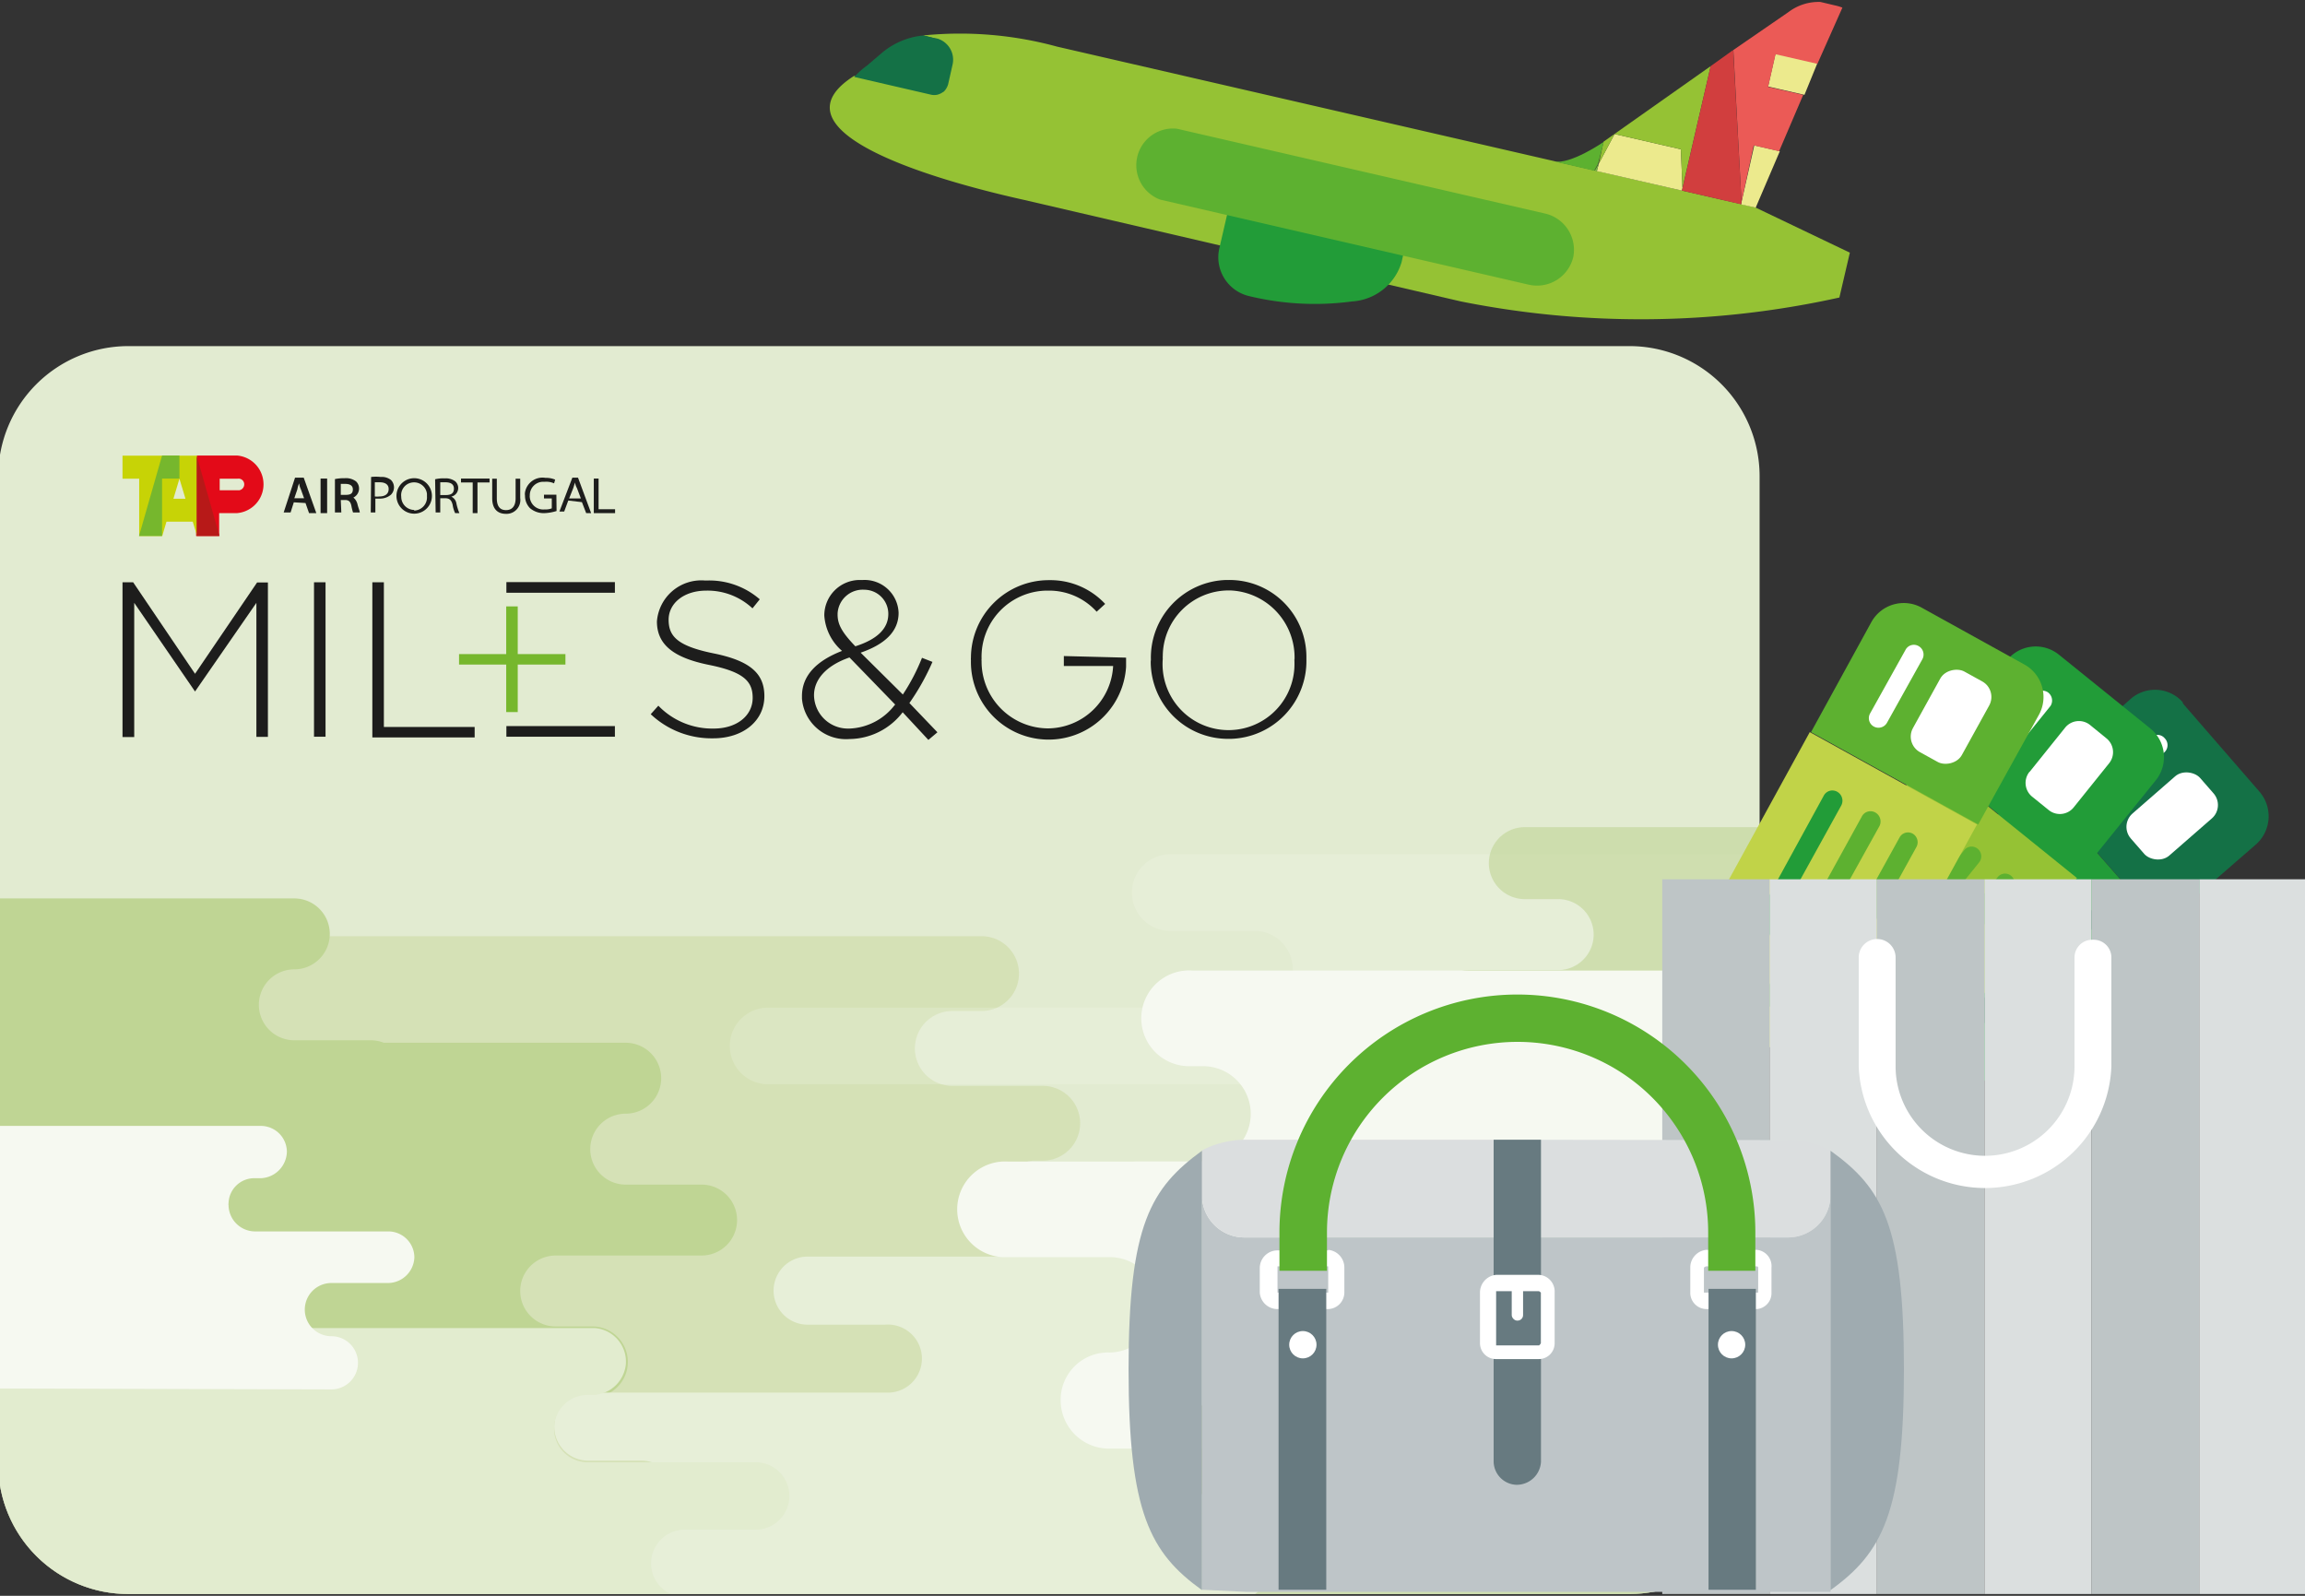 <svg id="Layer_1" data-name="Layer 1" xmlns="http://www.w3.org/2000/svg" xmlns:xlink="http://www.w3.org/1999/xlink" width="130" height="90" viewBox="0 0 130 90"><rect x="0" y="0" width="130" height="90" fill="#333333" stroke="none"/><defs><style>.cls-1{fill:none;}.cls-2{fill:#e2ebd1;}.cls-3{fill:#76b72d;}.cls-4{fill:#1d1d1c;}.cls-5{fill:#e30a18;}.cls-6{fill:#c7d306;}.cls-7{fill:#b71918;}.cls-8{opacity:0.7;}.cls-9{clip-path:url(#clip-path);}.cls-10{fill:#d0ddab;}.cls-11,.cls-15{fill:#fff;}.cls-11{opacity:0.2;}.cls-11,.cls-13{isolation:isolate;}.cls-12,.cls-13{fill:#b1cc7b;}.cls-13{opacity:0.59;}.cls-14{fill:#e9f1dc;}.cls-16{fill:#e3ecce;}.cls-17{fill:#147146;}.cls-18{fill:#229c38;}.cls-19{fill:#5db130;}.cls-20{fill:#045c2b;}.cls-21{fill:#95c234;}.cls-22{fill:#c1d348;}.cls-23{fill:#bec5c6;}.cls-24{fill:#dbdfdf;}.cls-25{fill:#bec5c8;}.cls-26{fill:#dbdedf;}.cls-27{fill:#677a80;}.cls-28{fill:#9fabb0;}.cls-29{fill:#ecea8d;}.cls-30{fill:#eb5a56;}.cls-31{fill:#77b842;}.cls-32{fill:#b62127;}.cls-33{fill:#d13e3e;}</style><clipPath id="clip-path"><path class="cls-1" d="M99.24,26.9a7.34,7.34,0,0,0-7.3-7.38H7.24A7.34,7.34,0,0,0-.1,26.85a.11.11,0,0,0,0,0V50.26h0V82.57A7.33,7.33,0,0,0,7.24,89.9H91.91a7.34,7.34,0,0,0,7.33-7.33h0V36.69h0Z"/></clipPath></defs><title>programa-victoria-4d</title><path class="cls-2" d="M99.24,26.9a7.34,7.34,0,0,0-7.3-7.38H7.24A7.34,7.34,0,0,0-.1,26.85a.11.11,0,0,0,0,0V50.26h0V82.57A7.33,7.33,0,0,0,7.24,89.9H91.91a7.34,7.34,0,0,0,7.33-7.33h0V36.69h0Z"/><polygon class="cls-3" points="28.55 40.16 29.2 40.16 29.2 37.48 31.89 37.48 31.89 36.89 29.2 36.89 29.2 34.2 28.55 34.2 28.55 36.89 25.89 36.89 25.89 37.48 28.55 37.48 28.55 40.16"/><rect class="cls-4" x="28.56" y="40.95" width="6.12" height="0.6"/><rect class="cls-4" x="28.56" y="32.83" width="6.12" height="0.6"/><path class="cls-4" d="M6.91,32.84h.6L11,38l3.5-5.15h.61v8.71h-.65V34L11,39h0L7.57,34v7.57H6.91Z"/><path class="cls-4" d="M17.71,32.84h.65v8.71h-.65Z"/><path class="cls-4" d="M21,32.84h.65V41h5.12v.59H21Z"/><path class="cls-4" d="M36.7,40.28l.43-.48a4.23,4.23,0,0,0,3.12,1.29c1.31,0,2.2-.73,2.2-1.73h0c0-.92-.48-1.46-2.46-1.86s-2.94-1.13-2.94-2.45h0a2.51,2.51,0,0,1,2.71-2.31h.09a4.35,4.35,0,0,1,3,1.06l-.41.51a3.71,3.71,0,0,0-2.6-1c-1.29,0-2.13.73-2.13,1.64h0c0,.92.47,1.48,2.54,1.9s2.86,1.14,2.86,2.41h0c0,1.41-1.21,2.38-2.89,2.38A5,5,0,0,1,36.7,40.28Z"/><path class="cls-4" d="M50.91,40.17a3.82,3.82,0,0,1-3,1.51,2.49,2.49,0,0,1-2.68-2.28v-.14h0c0-1.17.84-2,2.26-2.55a2.89,2.89,0,0,1-1-2h0a2,2,0,0,1,2-2h.19a1.92,1.92,0,0,1,2,1.85v0h0c0,1.08-.81,1.79-2.14,2.25l2.38,2.36A11.27,11.27,0,0,0,52,37.1l.59.23a13.23,13.23,0,0,1-1.3,2.32l1.58,1.65-.51.43Zm-.41-.42-2.59-2.67c-1.38.48-2,1.29-2,2.13h0a1.91,1.91,0,0,0,1.93,1.88h.07a3.37,3.37,0,0,0,2.56-1.34Zm-.4-5.12h0a1.36,1.36,0,0,0-1.35-1.37h0a1.42,1.42,0,0,0-1.51,1.34v.06h0c0,.55.24,1,1,1.79,1.23-.39,1.86-1,1.86-1.82Z"/><path class="cls-4" d="M64.91,37.22h0a4.38,4.38,0,0,1,4.26-4.51h.14A4.34,4.34,0,0,1,73.68,37v.18h0a4.39,4.39,0,0,1-4.28,4.49h-.12a4.36,4.36,0,0,1-4.38-4.31A.81.81,0,0,1,64.91,37.22Zm8.1,0h0a3.78,3.78,0,0,0-3.62-3.92h-.11A3.72,3.72,0,0,0,65.58,37a.76.76,0,0,0,0,.15h0a3.72,3.72,0,1,0,7.42.54,4.86,4.86,0,0,0,0-.54Z"/><path class="cls-4" d="M60,37v.56h2.78a3.71,3.71,0,0,1-3.68,3.52,3.77,3.77,0,0,1-3.74-3.81.37.37,0,0,1,0-.11h0A3.73,3.73,0,0,1,59,33.31h.14a3.61,3.61,0,0,1,2.71,1.19l.48-.44a4.22,4.22,0,0,0-3.16-1.34,4.39,4.39,0,0,0-4.41,4.37.66.66,0,0,0,0,.14h0a4.38,4.38,0,0,0,8.75.38h0v-.39h0v-.13Z"/><path class="cls-5" d="M11.09,25.69h2.27a1.63,1.63,0,0,1,0,3.25h-1v1.29h-1.3Z"/><path class="cls-6" d="M9.78,28.13h.68L10.12,27Zm-1.93,2.1V27H6.91v-1.3h4.21v4.54l-.25-.82H9.39l-.24.81Z"/><polygon class="cls-3" points="7.84 30.23 9.14 30.23 9.14 26.99 10.12 26.99 10.12 25.69 9.14 25.69 7.84 30.23"/><polygon class="cls-7" points="11.09 30.23 12.38 30.23 11.09 25.69 11.09 30.23"/><path class="cls-4" d="M21.14,27.2h.28c.28,0,.5.11.5.38s-.19.42-.53.42a1,1,0,0,1-.25,0Zm-.23,1.7h.26v-.78h.24a.94.94,0,0,0,.64-.22.59.59,0,0,0,0-.83.83.83,0,0,0-.58-.17,2.44,2.44,0,0,0-.54,0Z"/><path class="cls-4" d="M23.36,28.76a.74.74,0,0,1-.73-.74v0a.72.72,0,0,1,.63-.81.73.73,0,0,1,.82.64V28a.74.74,0,0,1-.66.79h-.07Zm0,.21a1,1,0,0,0,0-2,1,1,0,0,0,0,2Z"/><path class="cls-4" d="M24.83,27.2h.29c.27,0,.48.09.48.36s-.17.36-.46.36h-.31Zm-.26,1.7h.26v-.8h.28c.24,0,.36.11.42.38a1.62,1.62,0,0,0,.14.46h.24a2.9,2.9,0,0,1-.17-.55.5.5,0,0,0-.29-.38h0a.5.5,0,0,0,.38-.6.53.53,0,0,0-.15-.26.9.9,0,0,0-.61-.17,1.87,1.87,0,0,0-.53.05Z"/><polygon class="cls-4" points="26.66 28.94 26.93 28.94 26.93 27.21 27.61 27.21 27.61 26.99 26 26.99 26 27.21 26.66 27.21 26.66 28.94"/><path class="cls-4" d="M27.76,27v1.1c0,.64.34.88.77.88a.78.78,0,0,0,.81-.89V27h-.26v1.1c0,.46-.21.67-.54.67s-.52-.2-.52-.67V27Z"/><path class="cls-4" d="M31.38,27.9h-.7v.21h.44v.56a.93.93,0,0,1-.4.06.76.76,0,0,1-.84-.68.34.34,0,0,1,0-.1.76.76,0,0,1,.76-.78h.11a1.08,1.08,0,0,1,.5.09l.06-.21a1.34,1.34,0,0,0-.55-.1,1,1,0,0,0-1.15.82.55.55,0,0,0,0,.18,1,1,0,0,0,.28.71,1.2,1.2,0,0,0,.82.28,2.62,2.62,0,0,0,.68-.12Z"/><path class="cls-4" d="M32.1,28.11l.23-.58.1-.32h0a.94.94,0,0,0,.11.32l.22.58Zm.72.21.24.62h.28l-.74-2h-.32l-.73,1.91h.27l.23-.62Z"/><polygon class="cls-4" points="33.49 28.94 34.69 28.94 34.69 28.72 33.76 28.72 33.76 26.99 33.49 26.99 33.49 28.94"/><rect class="cls-4" x="18.08" y="26.99" width="0.37" height="1.95"/><path class="cls-4" d="M16.6,28.1l.17-.5a1.46,1.46,0,0,1,.1-.34h0a1.1,1.1,0,0,0,.1.34l.18.5Zm.63.27.2.57h.41l-.71-2h-.49L16,28.9h.39l.18-.57Z"/><path class="cls-4" d="M19.22,28.2h.24c.21,0,.31.09.36.34a2.79,2.79,0,0,0,.09.36h.38c0-.09-.08-.25-.13-.47h0a.71.71,0,0,0-.23-.37.56.56,0,0,0,.32-.5.55.55,0,0,0-.17-.41.94.94,0,0,0-.64-.18,2.5,2.5,0,0,0-.55.05h0V28.9h.36Zm0-.91h.24c.2,0,.44.05.44.31s-.16.31-.42.31h-.26Z"/><g class="cls-8"><g class="cls-9"><path class="cls-10" d="M75.91,78.13H71a2.11,2.11,0,1,1,0-4.22h1.63a2.11,2.11,0,1,0,0-4.22H58.29a2.12,2.12,0,0,1,0-4.23h.52a2.11,2.11,0,0,0,0-4.22h-5.1a2.11,2.11,0,0,1,0-4.22h1.65a2.11,2.11,0,0,0,0-4.22H-59.94a2.1,2.1,0,0,0-2.15,2.07v0A2.11,2.11,0,0,0-60,57h4.76a2.11,2.11,0,0,1,2.13,2.11h0a2.12,2.12,0,0,1-2.11,2.11H-73.49a2.1,2.1,0,0,0-2.11,2.11h0a2.1,2.1,0,0,0,2.09,2.11h3.32a2.12,2.12,0,0,1,2.1,2.12,2.13,2.13,0,0,1-2.11,2.11H-80.65a2.09,2.09,0,0,0-2.11,2.09v0a2.1,2.1,0,0,0,2.11,2.1h5.44A2.11,2.11,0,0,1-73.09,76v0a2.12,2.12,0,0,1-2.11,2.11h-3.89a2.11,2.11,0,0,0-2.12,2.11,2.11,2.11,0,0,0,2.11,2.11h3.31a2.12,2.12,0,0,1,2.11,2.11,2.12,2.12,0,0,1-2.11,2.11h-1.3a2.11,2.11,0,0,0-2.12,2.12h0a2.12,2.12,0,0,0,2.12,2.11h9.14a2.11,2.11,0,0,1,2.13,2.09h0A2.13,2.13,0,0,1-67.93,95h-3.16A2.09,2.09,0,0,0-73.2,97.1v0a2.1,2.1,0,0,0,2.07,2.12h6.28a2.12,2.12,0,0,1,2.11,2.11,2.12,2.12,0,0,1-2.11,2.11h-1.84a2.1,2.1,0,0,0-2.11,2.11,2.11,2.11,0,0,0,2.11,2.11H62.57a2.11,2.11,0,0,0,0-4.22H60.76a2.11,2.11,0,0,1,0-4.22h7.61a2.11,2.11,0,0,0,0-4.22H65.69a2.11,2.11,0,0,1,0-4.22h7a2.12,2.12,0,0,0,0-4.23H67a2.11,2.11,0,0,1,0-4.22h8.93a2.11,2.11,0,1,0,0-4.22Z"/><path class="cls-11" d="M205.13,74.1h-5a2.16,2.16,0,1,1,0-4.32h1.68a2.18,2.18,0,0,0,2-2.32,2.15,2.15,0,0,0-2-2H187.1a2.18,2.18,0,0,1-2-2.32,2.15,2.15,0,0,1,2-2h.53a2.16,2.16,0,0,0,0-4.32h-5.22a2.18,2.18,0,0,1-2-2.32,2.15,2.15,0,0,1,2-2h1.68a2.16,2.16,0,0,0,0-4.32H66a2.16,2.16,0,1,0,0,4.32h4.89a2.17,2.17,0,0,1,0,4.33H43.32a2.16,2.16,0,1,0,0,4.32h31.6a2.17,2.17,0,0,1,0,4.33H64.19a2.17,2.17,0,0,0,0,4.33h5.58a2.16,2.16,0,0,1,0,4.32h-4a2.17,2.17,0,0,0,0,4.33h3.38a2.16,2.16,0,0,1,0,4.32H67.91a2.17,2.17,0,1,0-.3,4.33H57.77a2.16,2.16,0,1,1,0,4.32H54.55a2.17,2.17,0,0,0,0,4.33h6.36a2.17,2.17,0,0,1,0,4.33H59a2.16,2.16,0,1,0,0,4.32H191.49a2.16,2.16,0,0,0,0-4.32h-1.86a2.18,2.18,0,0,1-2-2.32,2.15,2.15,0,0,1,2-2h7.8a2.18,2.18,0,0,0,2-2.32,2.15,2.15,0,0,0-2-2h-2.76a2.16,2.16,0,1,1,0-4.32h7.13a2.17,2.17,0,0,0,.29-4.33,1.4,1.4,0,0,0-.29,0H196a2.16,2.16,0,1,1,0-4.32h9.15a2.18,2.18,0,0,0,2-2.32,2.15,2.15,0,0,0-2-2Z"/><path class="cls-12" d="M-2.36,58.81a2,2,0,0,0-2,2,2,2,0,0,0,2,2H4.35a2,2,0,0,1,0,4h-5a2,2,0,0,0-2,2,2,2,0,0,0,2,2H8.18a2,2,0,1,1,0,4,2,2,0,0,0,0,4H33.41a2,2,0,0,0,0-4H31.34a2,2,0,0,1,0-4h8.23a2,2,0,0,0,0-4H35.29a2,2,0,1,1,0-4,2,2,0,0,0,0-4Z"/><path class="cls-12" d="M-21.09,50.67a2,2,0,0,0-2,2,2,2,0,0,0,2,2h6.71a2,2,0,0,1,2,2,2,2,0,0,1-2,2h-5a2,2,0,0,0-2,2,2,2,0,0,0,2,2h8.78a2,2,0,0,1,2,2h0a2,2,0,0,1-2,2,2,2,0,0,0-2,2,2,2,0,0,0,2,2H14.72a2,2,0,0,0,0-4H12.65a2,2,0,0,1,0-4h8.26a2,2,0,0,0,0-4H16.6a2,2,0,0,1,0-4,2,2,0,1,0,0-4Z"/><path class="cls-13" d="M86,46.65a2,2,0,0,0,0,4.06h1.88a2,2,0,0,1,0,4h-5a2,2,0,0,0,0,4.06h8.86a2,2,0,1,1,0,4.06,2,2,0,0,0,0,4.06H117.2a2,2,0,0,0,0-4.06h-2.09a2,2,0,0,1,0-4.06h8.29a2,2,0,0,0,0-4.06h-4.31a2,2,0,0,1,0-4,2,2,0,0,0,0-4.06Z"/><path class="cls-14" d="M169.06,93.9h-4.44a1.92,1.92,0,1,1,0-3.84h1.49a1.92,1.92,0,0,0,0-3.84h-13a1.92,1.92,0,1,1,0-3.84h.48a1.92,1.92,0,0,0,0-3.84h-4.67a1.92,1.92,0,1,1-.28-3.83h1.77a1.92,1.92,0,0,0,0-3.84H45.55a1.92,1.92,0,0,0,0,3.84h4.36a1.92,1.92,0,1,1,.27,3.83h-17a1.92,1.92,0,1,0,0,3.84h3a1.92,1.92,0,0,1,0,3.84H26.71a1.91,1.91,0,0,0-1.93,1.91,1.94,1.94,0,0,0,1.92,1.93h5A1.91,1.91,0,0,1,33.58,92a1.94,1.94,0,0,1-1.92,1.93H28.13a1.91,1.91,0,0,0-1.93,1.91,1.94,1.94,0,0,0,1.92,1.93h3a1.92,1.92,0,0,1,0,3.84H30a1.92,1.92,0,0,0,0,3.84h8.32a1.92,1.92,0,0,1,0,3.84H35.42a1.91,1.91,0,0,0-1.93,1.91,1.94,1.94,0,0,0,1.92,1.93H41.1a1.92,1.92,0,0,1,0,3.84H39.41a1.91,1.91,0,0,0-1.93,1.91,1.94,1.94,0,0,0,1.92,1.93H156.91a1.92,1.92,0,1,0,0-3.84h-1.65a1.92,1.92,0,1,1,0-3.84h6.93a1.92,1.92,0,1,0,0-3.84h-2.45a1.92,1.92,0,1,1,0-3.84h6.33a1.92,1.92,0,1,0,0-3.84h-5.15a1.92,1.92,0,1,1,0-3.84H169a1.92,1.92,0,0,0,0-3.84Z"/><path class="cls-15" d="M118,81.68a2.7,2.7,0,0,0,2.7-2.68v0a2.73,2.73,0,0,0-2.7-2.69H115.5A2.7,2.7,0,1,1,115,70.9h7.08a2.7,2.7,0,0,0,0-5.39H110.29a2.69,2.69,0,0,1,0-5.38,2.7,2.7,0,0,0,.32-5.39,1.71,1.71,0,0,0-.32,0h-43A2.7,2.7,0,1,0,67,60.13h.85a2.69,2.69,0,0,1,0,5.38h-11a2.7,2.7,0,1,0-.33,5.39h6.06a2.69,2.69,0,0,1,2.7,2.68h0a2.74,2.74,0,0,1-2.7,2.7A2.67,2.67,0,0,0,59.82,79v0a2.73,2.73,0,0,0,2.69,2.7Z"/><path class="cls-16" d="M-7.76,93.9A1.91,1.91,0,0,1-9.66,92h0a1.9,1.9,0,0,1,1.9-1.9h.26a1.91,1.91,0,0,0,1.9-1.9h0a1.91,1.91,0,0,0-1.9-1.9H-9.81a1.91,1.91,0,0,1-1.9-1.9h0a1.9,1.9,0,0,1,1.9-1.9h4.72a1.91,1.91,0,0,0,1.9-1.9h0a1.9,1.9,0,0,0-1.9-1.86H-7a1.91,1.91,0,0,1-1.9-1.9A1.9,1.9,0,0,1-7,74.9H33.54a1.9,1.9,0,0,1,1.76,2,1.92,1.92,0,0,1-1.76,1.77h-.39a1.9,1.9,0,0,0,0,3.8h9.47a1.9,1.9,0,0,1,0,3.8h-4a1.9,1.9,0,1,0,0,3.8,1.9,1.9,0,1,1,0,3.8Z"/><path class="cls-13" d="M112.91,94.27a2.5,2.5,0,0,0,0-5h-2.28a2.5,2.5,0,0,1,0-5h6.11a2.5,2.5,0,0,0,0-5H105.91a2.5,2.5,0,0,1,0-5,2.5,2.5,0,0,0,0-5H74.77a2.5,2.5,0,0,0,0,5h2.55a2.5,2.5,0,0,1,0,5H67.17a2.5,2.5,0,0,0,0,5h5.28a2.5,2.5,0,0,1,0,5,2.5,2.5,0,0,0,0,5Z"/><path class="cls-15" d="M-17.79,78.26a1.48,1.48,0,0,1-1.49-1.47h0a1.51,1.51,0,0,1,1.49-1.49h.19a1.48,1.48,0,0,0,1.5-1.45s0,0,0,0a1.52,1.52,0,0,0-1.49-1.49h-1.8a1.48,1.48,0,0,1-1.49-1.47h0a1.49,1.49,0,0,1,1.49-1.48h7.58a1.5,1.5,0,0,0,1.47-1.46,1.5,1.5,0,0,0-1.49-1.48H-13.3a1.5,1.5,0,0,1-1.5-1.49,0,0,0,0,1,0,0,1.49,1.49,0,0,1,1.49-1.48h28a1.47,1.47,0,0,1,1.49,1.46v0a1.53,1.53,0,0,1-1.49,1.49h-.29a1.45,1.45,0,0,0-1.51,1.42.14.14,0,0,0,0,.09,1.5,1.5,0,0,0,1.48,1.49h7.52a1.47,1.47,0,0,1,1.48,1.46v0a1.5,1.5,0,0,1-1.48,1.45h-3.2a1.5,1.5,0,0,0,0,3h0a1.5,1.5,0,1,1,0,3Z"/></g></g><path class="cls-17" d="M120.11,39.47a2.09,2.09,0,0,1,3,.14l0,.06,4.34,5a2.12,2.12,0,0,1-.2,2.94l-5.34,4.64-7.09-8.13Z"/><path class="cls-18" d="M103.79,53.7l11-9.58,7.12,8.13-11,9.58a2.12,2.12,0,0,1-3-.2l-4.34-5A2.09,2.09,0,0,1,103.79,53.7Z"/><path class="cls-19" d="M106.43,56.06,115,48.59a.54.54,0,0,0,0-.75h0a.54.54,0,0,0-.77-.06l-8.55,7.47a.53.53,0,0,0-.06.76.55.55,0,0,0,.77.06h.05Z"/><path class="cls-15" d="M119,45.1l3.09-2.69a.55.55,0,0,0,0-.77h0a.53.53,0,0,0-.75-.07v0l-3.09,2.69a.53.53,0,0,0-.06.76h0a.54.54,0,0,0,.74.11Z"/><path class="cls-20" d="M108,57.9l8.56-7.46a.55.55,0,0,0,0-.77h0a.53.53,0,0,0-.75,0h0l-8.56,7.46a.54.54,0,1,0,.7.82Z"/><path class="cls-20" d="M109.62,59.71l8.55-7.47a.55.55,0,0,0,0-.77.53.53,0,0,0-.76,0l-8.55,7.48a.53.53,0,0,0,0,.76h0A.56.56,0,0,0,109.62,59.71Z"/><rect class="cls-15" x="119.92" y="44.44" width="5.19" height="3.15" rx="1" ry="1" transform="translate(-0.07 91.86) rotate(-41.09)"/><path class="cls-18" d="M113.19,37.24a2.08,2.08,0,0,1,2.94-.31l5.14,4.15a2.08,2.08,0,0,1,.32,2.92v0l-4.44,5.5-8.39-6.77Z"/><path class="cls-21" d="M99.59,54.09l9.16-11.34,8.39,6.77L108,60.9a2.1,2.1,0,0,1-2.94.31L99.91,57a2.09,2.09,0,0,1-.33-2.94Z"/><path class="cls-21" d="M102.61,56l7.13-8.84a.56.56,0,0,0-.79-.78.47.47,0,0,0-.06.09l-7.13,8.84a.55.55,0,0,0,.15.76A.57.57,0,0,0,102.61,56Z"/><path class="cls-15" d="M113.08,43l2.57-3.19a.57.57,0,0,0-.16-.77.55.55,0,0,0-.69.08l-2.57,3.19a.53.53,0,0,0,.06.76h0A.56.56,0,0,0,113.08,43Z"/><path class="cls-19" d="M104.49,57.48l7.13-8.84a.55.55,0,0,0-.08-.77.53.53,0,0,0-.76.08l-7.14,8.84a.55.55,0,0,0,.15.76A.57.57,0,0,0,104.49,57.48Z"/><path class="cls-19" d="M106.38,59l7.13-8.84a.56.56,0,0,0-.09-.77.53.53,0,0,0-.76.09h0l-7.13,8.83a.53.53,0,0,0,.06.76h0A.56.56,0,0,0,106.38,59Z"/><path class="cls-15" d="M114.47,43.53l2-2.49a1,1,0,0,1,1.41-.15l.92.75a1,1,0,0,1,.15,1.41l-2,2.49a1,1,0,0,1-1.4.15l-.94-.76a1,1,0,0,1-.15-1.4Z"/><path class="cls-19" d="M105.54,35.09a2.09,2.09,0,0,1,2.84-.82l5.78,3.2A2.09,2.09,0,0,1,115,40.3l-3.43,6.2-9.43-5.21Z"/><path class="cls-22" d="M95.07,54.05l7-12.76,9.43,5.21-7,12.76a2.1,2.1,0,0,1-2.84.82h0L95.91,56.9a2.11,2.11,0,0,1-.86-2.84Z"/><path class="cls-18" d="M98.36,55.36l5.49-9.94a.58.58,0,0,0-.24-.77.55.55,0,0,0-.76.24l-5.44,9.94a.55.55,0,0,0,.23.76.57.57,0,0,0,.77-.23h0Z"/><path class="cls-15" d="M106.42,40.77l2-3.59a.55.55,0,0,0-.21-.74.53.53,0,0,0-.74.21h0l-2,3.59a.54.54,0,0,0,.22.74A.55.55,0,0,0,106.42,40.77Z"/><path class="cls-19" d="M100.48,56.53,106,46.59a.58.58,0,0,0-.24-.77.55.55,0,0,0-.76.24L99.53,56a.54.54,0,0,0,.21.74A.55.55,0,0,0,100.48,56.53Z"/><path class="cls-19" d="M102.6,57.7l5.49-9.94a.56.56,0,0,0-.21-.74.54.54,0,0,0-.74.2h0l-5.49,9.94a.55.55,0,0,0,.23.76.57.57,0,0,0,.77-.23Z"/><rect class="cls-15" x="107.44" y="38.85" width="5.19" height="3.15" rx="1" ry="1" transform="translate(21.47 117.22) rotate(-61.1)"/><polygon class="cls-23" points="96.77 49.59 93.75 49.59 93.75 89.9 96.77 89.9 99.8 89.9 99.8 49.59 96.77 49.59"/><polygon class="cls-24" points="102.83 49.59 99.8 49.59 99.8 89.9 102.83 89.9 105.86 89.9 105.86 49.59 102.83 49.59"/><polygon class="cls-24" points="127.06 49.59 124.03 49.59 124.03 89.9 127.06 89.9 130.09 89.9 130.09 49.59 127.06 49.59"/><polygon class="cls-23" points="108.89 49.59 105.86 49.59 105.86 89.9 108.89 89.9 111.92 89.9 111.92 49.59 108.89 49.59"/><polygon class="cls-24" points="114.94 49.59 111.92 49.59 111.92 89.9 114.94 89.9 117.97 89.9 117.97 49.59 114.94 49.59"/><polygon class="cls-23" points="121 49.59 117.97 49.59 117.97 89.9 121 89.9 124.03 89.9 124.03 49.59 121 49.59"/><path class="cls-15" d="M118,53a1,1,0,0,0-1,1v6.14a5,5,0,0,1-10.09,0V54a1,1,0,0,0-2.08,0v6.14a7.13,7.13,0,0,0,14.25,0V54a1,1,0,0,0-1-1Z"/><path class="cls-25" d="M100.84,69.79H70.19a2.39,2.39,0,0,1-2.4-2.38V89.66l2.53.12h32.92V67.39a2.4,2.4,0,0,1-2.38,2.4Z"/><path class="cls-26" d="M85.51,64.28H70.32a5.3,5.3,0,0,0-2.53.6v2.51a2.39,2.39,0,0,0,2.38,2.4h30.67a2.4,2.4,0,0,0,2.4-2.38V64.9a4.65,4.65,0,0,0-2.44-.6Z"/><path class="cls-15" d="M74.91,72.9H72.05V71.42h2.86V72.9Zm0-2.38H72.05a1,1,0,0,0-1,1V72.9a1,1,0,0,0,1,.93h2.86a.94.94,0,0,0,.91-.93V71.49a1,1,0,0,0-.91-1Z"/><path class="cls-15" d="M96.1,71.49s.09-.07.13-.07h2.85a.08.08,0,0,1,.08.07V72.9H96.1Zm-.77,0V72.9a.92.92,0,0,0,.9.93h2.85a.9.9,0,0,0,.83-.93h0V71.49a.92.92,0,0,0-.82-1H96.23A1,1,0,0,0,95.33,71.49Z"/><polygon class="cls-27" points="72.11 74.99 72.11 89.66 74.8 89.66 74.8 74.99 74.8 72.69 72.11 72.69 72.11 74.99"/><polygon class="cls-27" points="96.36 72.69 96.36 74.99 96.36 89.66 99.03 89.66 99.03 74.99 99.03 72.69 96.36 72.69"/><path class="cls-19" d="M99,69.51a13.42,13.42,0,0,0-26.84,0v0h0v2.16h2.68V69.51h0a10.75,10.75,0,0,1,21.5,0h0v2.16H99V69.51Z"/><path class="cls-27" d="M85.51,64.28H84.24V82.44a1.33,1.33,0,0,0,1.27,1.3,1.37,1.37,0,0,0,1.4-1.3V64.28Z"/><path class="cls-15" d="M86.91,75.75s-.08.13-.12.13H84.38V72.82H86.8l.11.08ZM86.8,71.9H84.38a1,1,0,0,0-.91,1v2.85a.9.9,0,0,0,.9.9H86.8a.89.89,0,0,0,.88-.88V72.9a.94.94,0,0,0-.88-1Z"/><rect class="cls-15" x="85.26" y="72.31" width="0.64" height="2.17" rx="0.31" ry="0.31"/><path class="cls-28" d="M63.65,77.22c0,8.09,1.22,10.36,4.14,12.46V64.9C64.91,67,63.65,69.07,63.65,77.22Z"/><path class="cls-28" d="M107.38,77.22c0,8.09-1.22,10.36-4.14,12.46V64.9C106.16,67,107.38,69.07,107.38,77.22Z"/><circle class="cls-15" cx="73.48" cy="75.84" r="0.77"/><circle class="cls-15" cx="97.66" cy="75.84" r="0.77"/><path class="cls-21" d="M104.33,14.25,99,11.7,59.62,2.63A20.76,20.76,0,0,0,52.06,2l.7.17a1.19,1.19,0,0,1,.9,1.42h0l-.25,1.12a.89.89,0,0,1-.23.38.22.22,0,0,1-.13.08.85.85,0,0,1-.6.11l-4.28-1c-4.51,2.87,3,5.53,9.61,7L82.39,17a51.72,51.72,0,0,0,21.35-.22Z"/><path class="cls-18" d="M52.47,5.32a.76.76,0,0,0,.6-.11.68.68,0,0,1-.6.11l-4.3-1Z"/><path class="cls-17" d="M52.79,2.17,52.09,2a4.24,4.24,0,0,0-2.43,1.05l-.75.64a4.52,4.52,0,0,0-.73.65l4.33,1a.8.8,0,0,0,.6-.1l.13-.08a1,1,0,0,0,.23-.39l.25-1.11a1.24,1.24,0,0,0-.92-1.5Z"/><path class="cls-18" d="M53.43,4.75h0a.89.89,0,0,1-.23.38A1.14,1.14,0,0,0,53.43,4.75Z"/><polygon class="cls-29" points="99.72 4.88 101.77 5.35 102.5 3.56 100.14 3.01 99.72 4.88"/><polygon class="cls-29" points="96.48 3.73 94.89 10.6 94.8 8.42 91.06 7.56 90.17 9.23 90.06 9.65 94.86 10.75 96.48 3.73"/><polygon class="cls-29" points="98.22 11.39 98.2 11.53 99.02 11.71 100.38 8.53 98.94 8.2 98.22 11.39"/><polygon class="cls-21" points="90.17 9.23 91.06 7.56 94.8 8.42 94.89 10.6 96.48 3.73 90.44 7.99 90.17 9.23"/><path class="cls-30" d="M99.72,4.9l.42-1.84,2.36.54L103.91.43a2.71,2.71,0,0,0-.44-.13l-.8-.19a2.82,2.82,0,0,0-1.8.57L97.76,2.82l.46,8.57.69-3.19,1.43.33,1.36-3.18Z"/><polygon class="cls-31" points="89.94 9.62 90.06 9.65 90.17 9.23 89.94 9.62"/><path class="cls-19" d="M90.45,8h0s-1.89,1.31-2.82,1.1l2.28.53.22-.39Z"/><polygon class="cls-32" points="98.19 11.52 98.2 11.53 98.22 11.39 98.19 11.52"/><polygon class="cls-33" points="97.75 2.82 96.48 3.73 94.86 10.75 98.19 11.52 98.22 11.39 97.75 2.82"/><path class="cls-18" d="M79.05,14.78A3.11,3.11,0,0,1,76.26,17a15.78,15.78,0,0,1-5.81-.3A2.25,2.25,0,0,1,68.77,14h0l.73-3.16c.28-1.22,1.15-.48,2.34-.2l5.57,1.29c1.22.29,2.3,0,2,1.21Z"/><path class="cls-19" d="M88.73,14.5a2.1,2.1,0,0,1-2.49,1.56l-20.8-4.8a2.07,2.07,0,0,1,.94-4l20.79,4.79A2.1,2.1,0,0,1,88.73,14.5Z"/><path class="cls-2" d="M12.39,27h1a.32.32,0,0,1,.38.26.34.34,0,0,1-.27.39H12.39Z"/></svg>